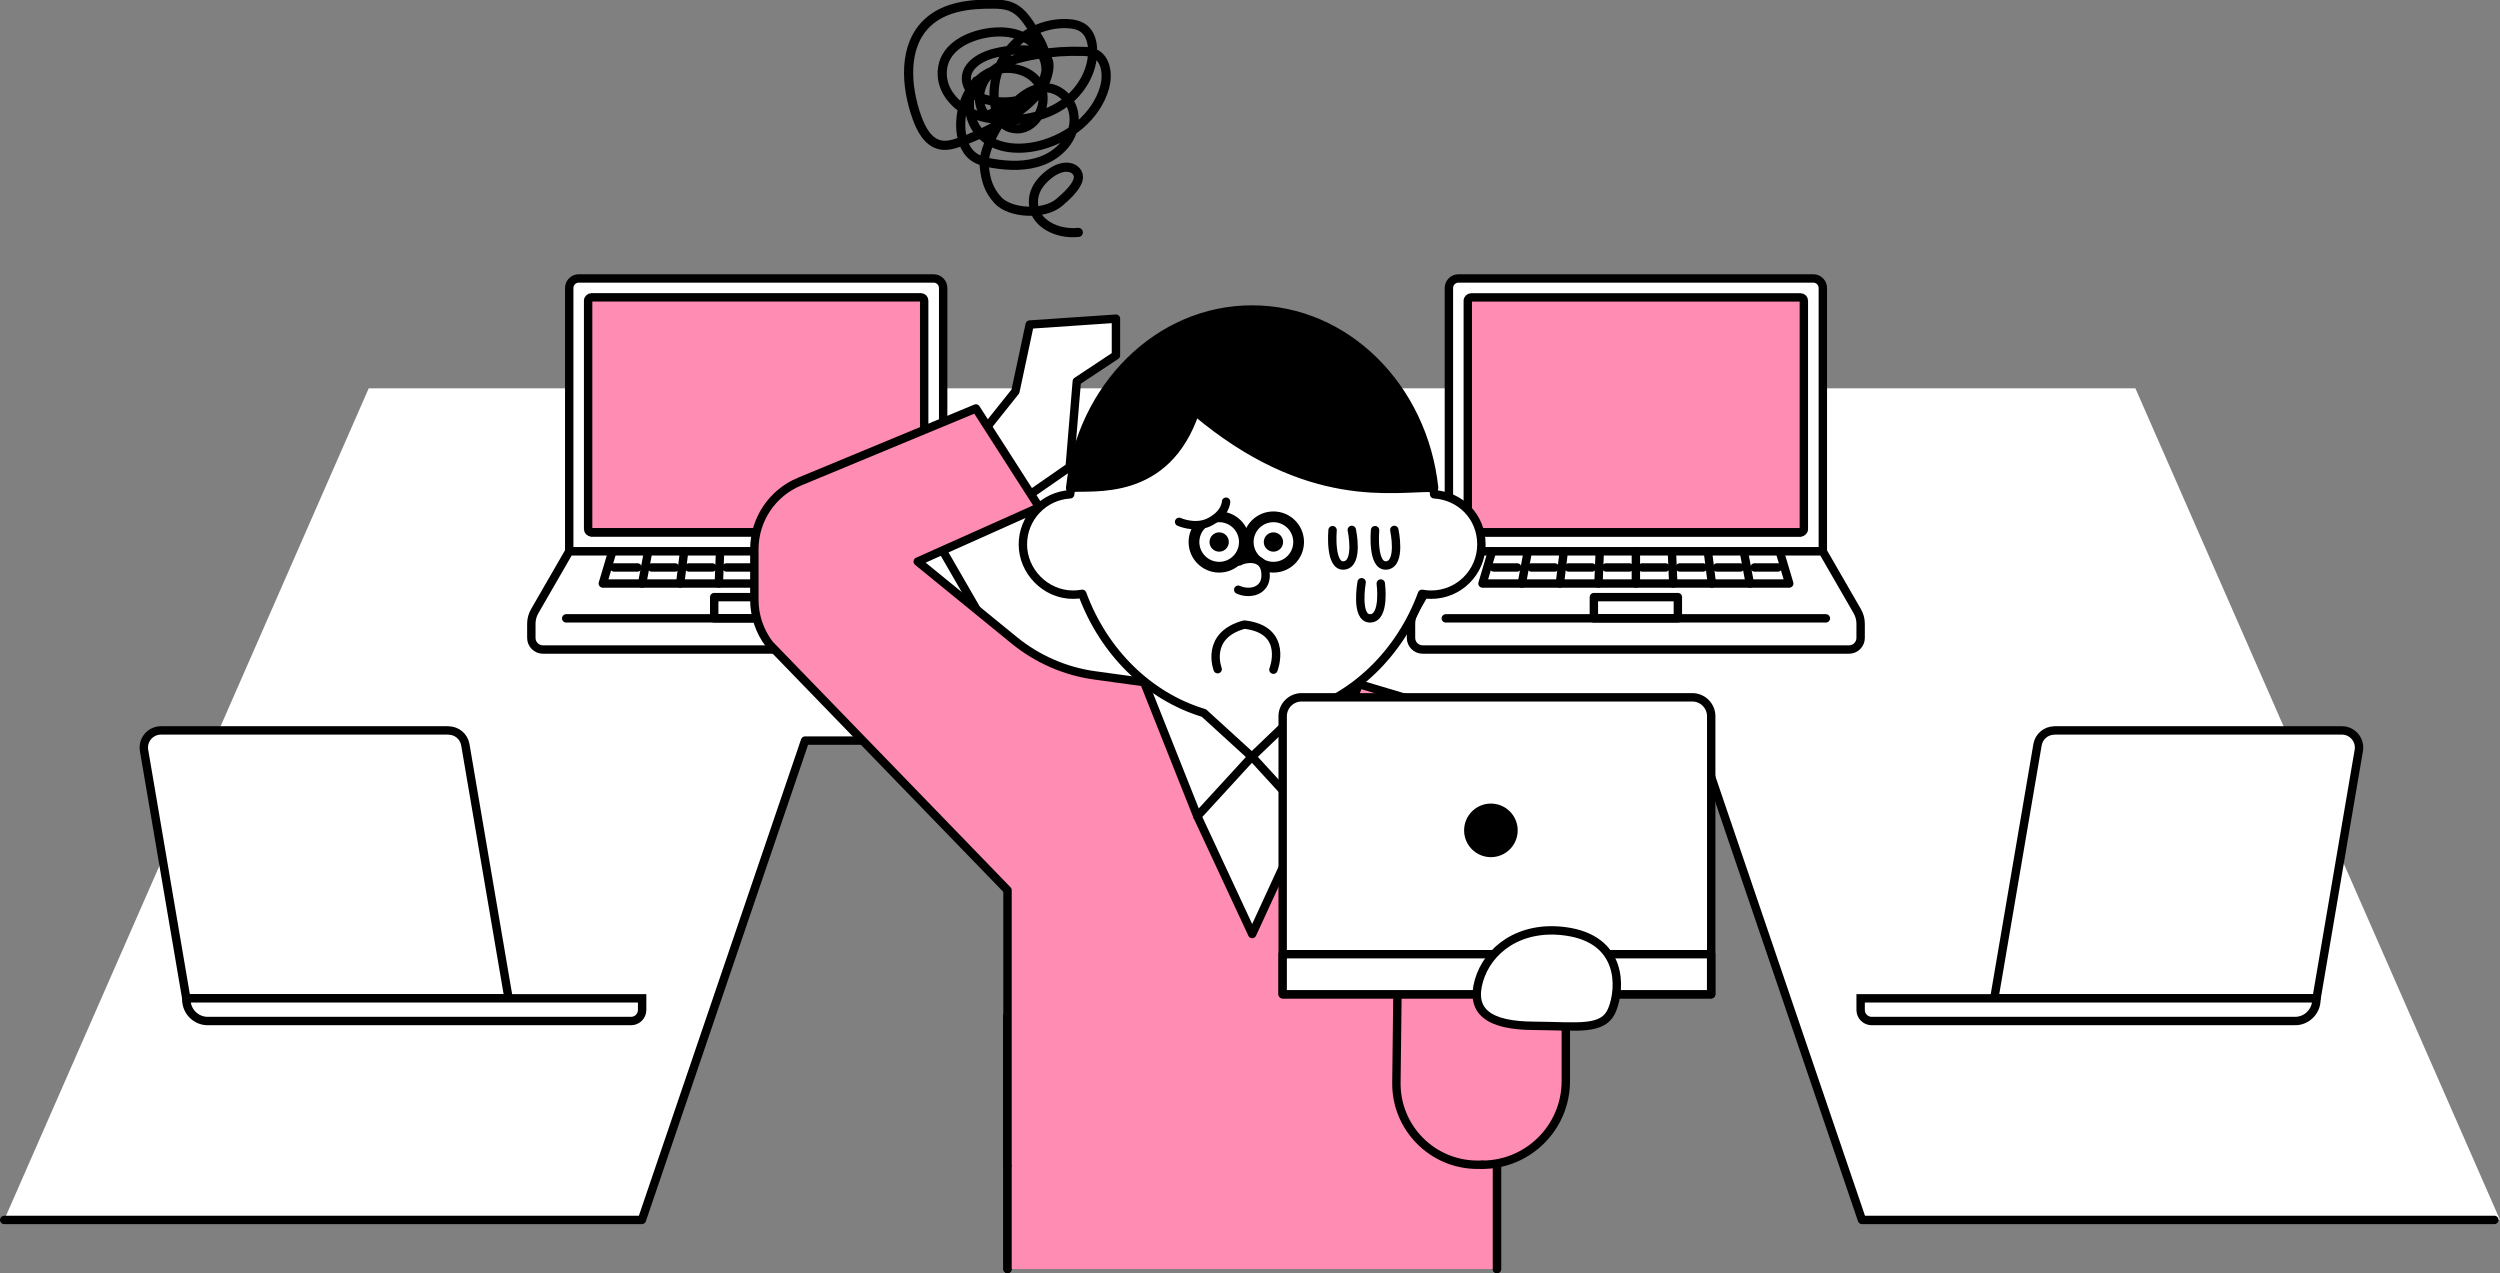 <?xml version="1.0" encoding="UTF-8"?>
<svg id="_レイヤー_2" data-name="レイヤー 2" xmlns="http://www.w3.org/2000/svg" viewBox="0 0 297.64 151.58">
  <rect x="0" y="0" width="297.64" height="151.58" fill="#808080" stroke="none"/>
  <defs>
    <style>
      .cls-1 {
        fill: #ff8cb2;
      }

      .cls-1, .cls-2, .cls-3, .cls-4, .cls-5, .cls-6, .cls-7, .cls-8, .cls-9 {
        stroke: #000;
      }

      .cls-1, .cls-3, .cls-4, .cls-5, .cls-6, .cls-7, .cls-8, .cls-9, .cls-10 {
        stroke-linecap: round;
        stroke-linejoin: round;
      }

      .cls-11, .cls-2, .cls-5, .cls-7 {
        fill: #fff;
      }

      .cls-2 {
        stroke-miterlimit: 10;
      }

      .cls-3 {
        stroke-width: 1.09px;
      }

      .cls-3, .cls-6 {
        fill: none;
      }

      .cls-4 {
        stroke-width: .64px;
      }

      .cls-7 {
        stroke-width: 1.28px;
      }

      .cls-9 {
        fill: #fe0;
      }

      .cls-10 {
        stroke: #fff;
      }
    </style>
  </defs>
  <g id="_テキスト" data-name="テキスト">
    <g>
      <g>
        <polyline class="cls-11" points="149.09 88.63 201.37 85.73 221.72 145.24 297.64 145.24 254.23 46.23 149.07 46.23 43.9 46.23 .5 145.24 76.42 145.24 95.85 88.17 149.09 88.63"/>
        <g>
          <path class="cls-5" d="M173.63,33.15h42.25c.63,0,1.14.51,1.14,1.14v31.36h-44.52v-31.36c0-.63.51-1.14,1.14-1.14Z"/>
          <rect class="cls-1" x="180.77" y="29.39" width="27.98" height="40.01" rx=".39" ry=".39" transform="translate(244.15 -145.36) rotate(90)"/>
          <path class="cls-5" d="M172.5,65.64l-4.1,7.11c-.27.46-.41.98-.41,1.51v1.69c0,.76.62,1.38,1.38,1.38h50.77c.76,0,1.38-.62,1.38-1.38v-1.69c0-.53-.14-1.05-.41-1.51l-4.1-7.11h-44.52Z"/>
          <line class="cls-6" x1="172.13" y1="73.62" x2="217.38" y2="73.62"/>
          <polyline class="cls-6" points="211.88 65.64 213.02 69.47 194.76 69.47 176.5 69.47 177.64 65.64"/>
          <line class="cls-6" x1="194.76" y1="69.47" x2="194.76" y2="65.64"/>
          <line class="cls-6" x1="190.31" y1="69.47" x2="190.46" y2="65.64"/>
          <line class="cls-6" x1="185.71" y1="69.47" x2="186.18" y2="65.64"/>
          <line class="cls-6" x1="181.18" y1="69.47" x2="181.9" y2="65.64"/>
          <line class="cls-6" x1="199.21" y1="69.47" x2="199.05" y2="65.64"/>
          <line class="cls-6" x1="203.81" y1="69.47" x2="203.33" y2="65.64"/>
          <line class="cls-6" x1="208.33" y1="69.47" x2="207.61" y2="65.64"/>
          <line class="cls-6" x1="177.84" y1="67.56" x2="180.63" y2="67.56"/>
          <line class="cls-6" x1="182.32" y1="67.56" x2="185.11" y2="67.56"/>
          <line class="cls-6" x1="186.75" y1="67.56" x2="189.54" y2="67.56"/>
          <line class="cls-6" x1="191.22" y1="67.56" x2="194" y2="67.56"/>
          <line class="cls-6" x1="211.67" y1="67.56" x2="208.89" y2="67.56"/>
          <line class="cls-6" x1="207.19" y1="67.56" x2="204.41" y2="67.56"/>
          <line class="cls-6" x1="202.76" y1="67.56" x2="199.98" y2="67.56"/>
          <line class="cls-6" x1="198.3" y1="67.56" x2="195.51" y2="67.56"/>
          <rect class="cls-6" x="189.76" y="71.09" width="10" height="2.53"/>
          <line class="cls-9" x1="214.37" y1="63.38" x2="175.14" y2="63.38"/>
        </g>
        <g>
          <path class="cls-5" d="M68.9,33.15h42.25c.63,0,1.14.51,1.14,1.14v31.36h-44.52v-31.36c0-.63.51-1.14,1.14-1.14Z"/>
          <rect class="cls-1" x="76.04" y="29.39" width="27.98" height="40.01" rx=".39" ry=".39" transform="translate(139.42 -40.64) rotate(90)"/>
          <path class="cls-5" d="M67.77,65.64l-4.1,7.11c-.27.46-.41.98-.41,1.51v1.69c0,.76.62,1.38,1.38,1.38h50.77c.76,0,1.38-.62,1.38-1.38v-1.69c0-.53-.14-1.05-.41-1.51l-4.1-7.11h-44.52Z"/>
          <line class="cls-6" x1="67.41" y1="73.62" x2="112.66" y2="73.62"/>
          <polyline class="cls-6" points="107.15 65.64 108.29 69.47 90.03 69.47 71.77 69.47 72.91 65.64"/>
          <line class="cls-6" x1="90.03" y1="69.47" x2="90.03" y2="65.64"/>
          <line class="cls-6" x1="85.58" y1="69.47" x2="85.73" y2="65.64"/>
          <line class="cls-6" x1="80.98" y1="69.47" x2="81.45" y2="65.64"/>
          <line class="cls-6" x1="76.45" y1="69.47" x2="77.17" y2="65.64"/>
          <line class="cls-6" x1="94.48" y1="69.47" x2="94.33" y2="65.64"/>
          <line class="cls-6" x1="99.08" y1="69.47" x2="98.61" y2="65.64"/>
          <line class="cls-6" x1="103.61" y1="69.47" x2="102.89" y2="65.64"/>
          <line class="cls-6" x1="73.11" y1="67.56" x2="75.9" y2="67.56"/>
          <line class="cls-6" x1="77.59" y1="67.56" x2="80.38" y2="67.56"/>
          <line class="cls-6" x1="82.02" y1="67.56" x2="84.81" y2="67.56"/>
          <line class="cls-6" x1="86.49" y1="67.56" x2="89.28" y2="67.56"/>
          <line class="cls-6" x1="106.95" y1="67.56" x2="104.16" y2="67.56"/>
          <line class="cls-6" x1="102.47" y1="67.56" x2="99.68" y2="67.56"/>
          <line class="cls-6" x1="98.04" y1="67.56" x2="95.25" y2="67.56"/>
          <line class="cls-6" x1="93.57" y1="67.56" x2="90.79" y2="67.56"/>
          <rect class="cls-6" x="85.03" y="71.09" width="10" height="2.53"/>
          <line class="cls-9" x1="109.64" y1="63.38" x2="70.42" y2="63.38"/>
        </g>
        <g>
          <path class="cls-5" d="M53.4,86.96H19.16c-1.26,0-2.22,1.14-2.01,2.38l5.03,29.52h38.37s-5.15-30.2-5.15-30.2c-.17-.98-1.02-1.69-2.01-1.69Z"/>
          <path class="cls-2" d="M22.19,118.86h54.26v1.38c0,.73-.59,1.32-1.32,1.32H24.73c-1.4,0-2.54-1.14-2.54-2.54v-.16h0Z"/>
        </g>
        <g>
          <path class="cls-5" d="M244.58,86.96h34.24c1.26,0,2.22,1.14,2.01,2.38l-5.03,29.52h-38.37s5.15-30.2,5.15-30.2c.17-.98,1.02-1.69,2.01-1.69Z"/>
          <path class="cls-2" d="M224.07,118.86h50.4c.73,0,1.32.59,1.32,1.32v1.38h-54.26v-.16c0-1.4,1.14-2.54,2.54-2.54Z" transform="translate(497.31 240.42) rotate(180)"/>
        </g>
        <polyline class="cls-6" points=".5 145.24 76.42 145.24 95.85 88.17 149.05 88.17 202.25 88.17 221.68 145.24 296.97 145.24"/>
        <g>
          <polyline class="cls-5" points="115.78 53 120.89 46.6 122.59 38.64 132.86 37.94 132.86 42.31 128.2 45.4 127.35 55.6 122.01 59.3"/>
          <g>
            <polyline class="cls-5" points="119.95 151.08 119.95 120.95 178.22 120.95 178.22 151.08"/>
            <polyline class="cls-1" points="119.95 151.08 119.95 120.95 178.22 120.95 178.22 151.08"/>
            <path class="cls-1" d="M119.95,138.67v-32.69l-28.34-29.27c-1.17-1.52-1.8-3.39-1.8-5.31v-6.01c0-3.52,2.12-6.7,5.38-8.05l21-8.71,7.54,11.76-14.47,6.47,11.5,9.38c2.75,2.24,6.07,3.69,9.58,4.17l5.89.81,25.58.23,16.6,4.97c4.88,2.24,8.01,7.11,8.01,12.48v29.81c0,5.5-4.46,9.96-9.96,9.96"/>
            <polygon class="cls-5" points="142.55 97.17 149.08 111.2 155.54 97.17 155.77 90.08 144.32 90.08 142.55 97.17"/>
            <polygon class="cls-5" points="149.05 90.08 142.55 97.17 136.21 81.21 139.64 79.67 149.05 90.08"/>
            <polygon class="cls-5" points="149.05 90.08 155.54 97.17 161.79 81.44 158.45 80.18 149.05 90.08"/>
            <g>
              <path class="cls-11" d="M170.75,58.85c-1.25-11.99-10.48-21.3-21.67-21.3s-20.42,9.31-21.67,21.3c-3.14.18-5.63,2.78-5.63,5.97s2.68,5.98,5.98,5.98c.37,0,.74-.04,1.09-.1,2.54,6.9,7.89,12.21,14.48,14.19l5.71,5.21,5.29-5.07c6.82-1.86,12.37-7.26,14.97-14.33.36.07.72.1,1.09.1,3.3,0,5.98-2.68,5.98-5.98s-2.49-5.78-5.63-5.97Z"/>
              <path class="cls-6" d="M170.75,58.85c-1.25-11.99-10.48-21.3-21.67-21.3s-20.42,9.31-21.67,21.3c-3.14.18-5.63,2.78-5.63,5.97s2.68,5.98,5.98,5.98c.37,0,.74-.04,1.09-.1,2.54,6.9,7.89,12.21,14.48,14.19l5.71,5.21,5.29-5.07c6.82-1.86,12.37-7.26,14.97-14.33.36.07.72.1,1.09.1,3.3,0,5.98-2.68,5.98-5.98s-2.49-5.78-5.63-5.97Z"/>
            </g>
            <g>
              <g>
                <circle class="cls-7" cx="145.15" cy="64.53" r="3"/>
                <circle class="cls-4" cx="145.15" cy="64.53" r=".83"/>
              </g>
              <g>
                <circle class="cls-7" cx="151.61" cy="64.53" r="3"/>
                <circle class="cls-4" cx="151.61" cy="64.53" r=".83"/>
              </g>
            </g>
            <path class="cls-5" d="M144.97,79.67s-1.56-4.04,3.18-5.31c5.34.61,3.46,5.37,3.46,5.37"/>
            <path class="cls-5" d="M147.42,70.21s.72.38,1.67.22c.72-.12,1.57-.63,1.59-1.9.05-2.57-2.52-2.07-3.15-1.68"/>
            <path class="cls-8" d="M127.41,58.09c2.66-.26,11.45,1.21,14.9-9.11,13.46,11.37,23.74,8.98,28.43,9.1-1.28-11.96-10.49-21.23-21.67-21.23s-20.39,9.27-21.66,21.24Z"/>
            <path class="cls-5" d="M145.97,59.73s0,1.51-2.16,2.51c-1.67.7-3.43-.11-3.43-.11"/>
          </g>
          <path class="cls-1" d="M176.44,138.67h-.53c-5.38,0-9.72-4.39-9.66-9.77l.35-29.75"/>
          <g>
            <g>
              <path class="cls-5" d="M152.71,83.03h51.01v33.1c0,1.24-1.01,2.25-2.25,2.25h-46.52c-1.24,0-2.25-1.01-2.25-2.25v-33.1h0Z" transform="translate(356.43 201.4) rotate(180)"/>
              <rect class="cls-5" x="152.71" y="113.61" width="51.01" height="4.77" transform="translate(356.43 231.98) rotate(180)"/>
              <path class="cls-5" d="M186.36,110.88c-5.45-.73-9.24,2.22-10.29,5.89-1.05,3.67,1.19,5.33,6.52,5.36,5.33.03,8.32.65,9.36-1.95s1.26-8.38-5.58-9.3Z"/>
            </g>
            <circle class="cls-10" cx="177.5" cy="98.86" r="3.69"/>
          </g>
          <path class="cls-5" d="M164.39,69.47s.55,4.08-1.24,4.15c-1.81.07-1.04-4.3-1.04-4.3"/>
          <path class="cls-5" d="M160.94,63.09s.87,4.02-.91,4.23-1.38-4.2-1.38-4.2"/>
          <path class="cls-5" d="M166,63.09s.87,4.02-.91,4.23-1.38-4.2-1.38-4.2"/>
        </g>
      </g>
      <path class="cls-3" d="M128.38,27.67c-2.66.26-5.04-1.14-5.31-3.11-.14-1.02.05-2.22,1.47-3.51,2.36-2.13,4.26-.88,3.78.46-.32.89-1.33,1.85-2.22,2.6-1.84,1.54-5.87,1.3-7.3-.28-1.11-1.23-1.44-2.38-1.62-4.03-.26-2.3,2.41-6.52,4.17-8.03,1.27-1.08,2.97-1.84,4.66-.9.95.53,1.6,1.49,1.8,2.55.49,2.58-1.4,4.81-3.68,5.69-1.88.73-3.97.67-5.96.34-.8-.13-1.61-.32-2.26-.79-1.11-.81-1.51-2.29-1.53-3.66-.04-2.39.97-4.9,3-6.15,2.03-1.26,5.08-.85,6.34,1.17s-.18,5.28-2.57,5.32c-.57,0-1.14-.15-1.59-.5-.63-.5-.92-1.3-1.07-2.09-.47-2.46.24-5.12,1.87-7.02,1.63-1.9,4.15-3.01,6.65-2.92.73.03,1.49.16,2.06.62.72.58.99,1.57,1.01,2.49.08,2.51-1.35,4.93-3.39,6.39-2.04,1.46-4.62,2.03-7.13,1.96-2.42-.07-4.94-.76-6.45-2.8-.54-.72-.88-1.59-.93-2.49-.15-2.77,2.14-4.25,4.4-4.85,2.28-.6,4.89-.48,6.65,1.22,1.06,1.02,1.58,2.54,1.16,3.95-.93,3.12-5.41,3.3-7.74,2.29-.82-.35-1.45-1.09-1.58-1.97-.22-1.62,1.43-2.73,2.94-3.18,1.49-.44,3.07-.6,4.63-.45.77.07,1.64.29,2.03.96.25.42.25.94.17,1.43-.47,3.02-3.59,5.07-5.95,6.42-1.48.85-3.02,1.56-4.63,2.12-.76.27-1.57.5-2.35.32-1.43-.32-2.23-1.83-2.73-3.21-1.37-3.8-1.69-8.62,1.28-11.36,2.02-1.87,5-2.21,7.75-2.18.75,0,1.52.04,2.21.34,1.51.64,2.33,2.37,3.14,3.6.79,1.2,1.18,2.65.96,4.07-.56,3.64-4.31,3.97-7.09,5.3-1.27-1.25-.97-3.51.22-4.84,1.43-1.59,3.73-2.12,5.77-2.47,1.82-.31,3.66-.43,5.51-.37.46.01.93.04,1.35.23,1.43.61,1.65,2.59,1.22,4.09-.99,3.45-4.19,5.97-7.67,6.87-2.33.6-5.06.49-6.84-1.13-1.77-1.61-2.11-4.57-.74-6.54"/>
    </g>
  </g>
</svg>
